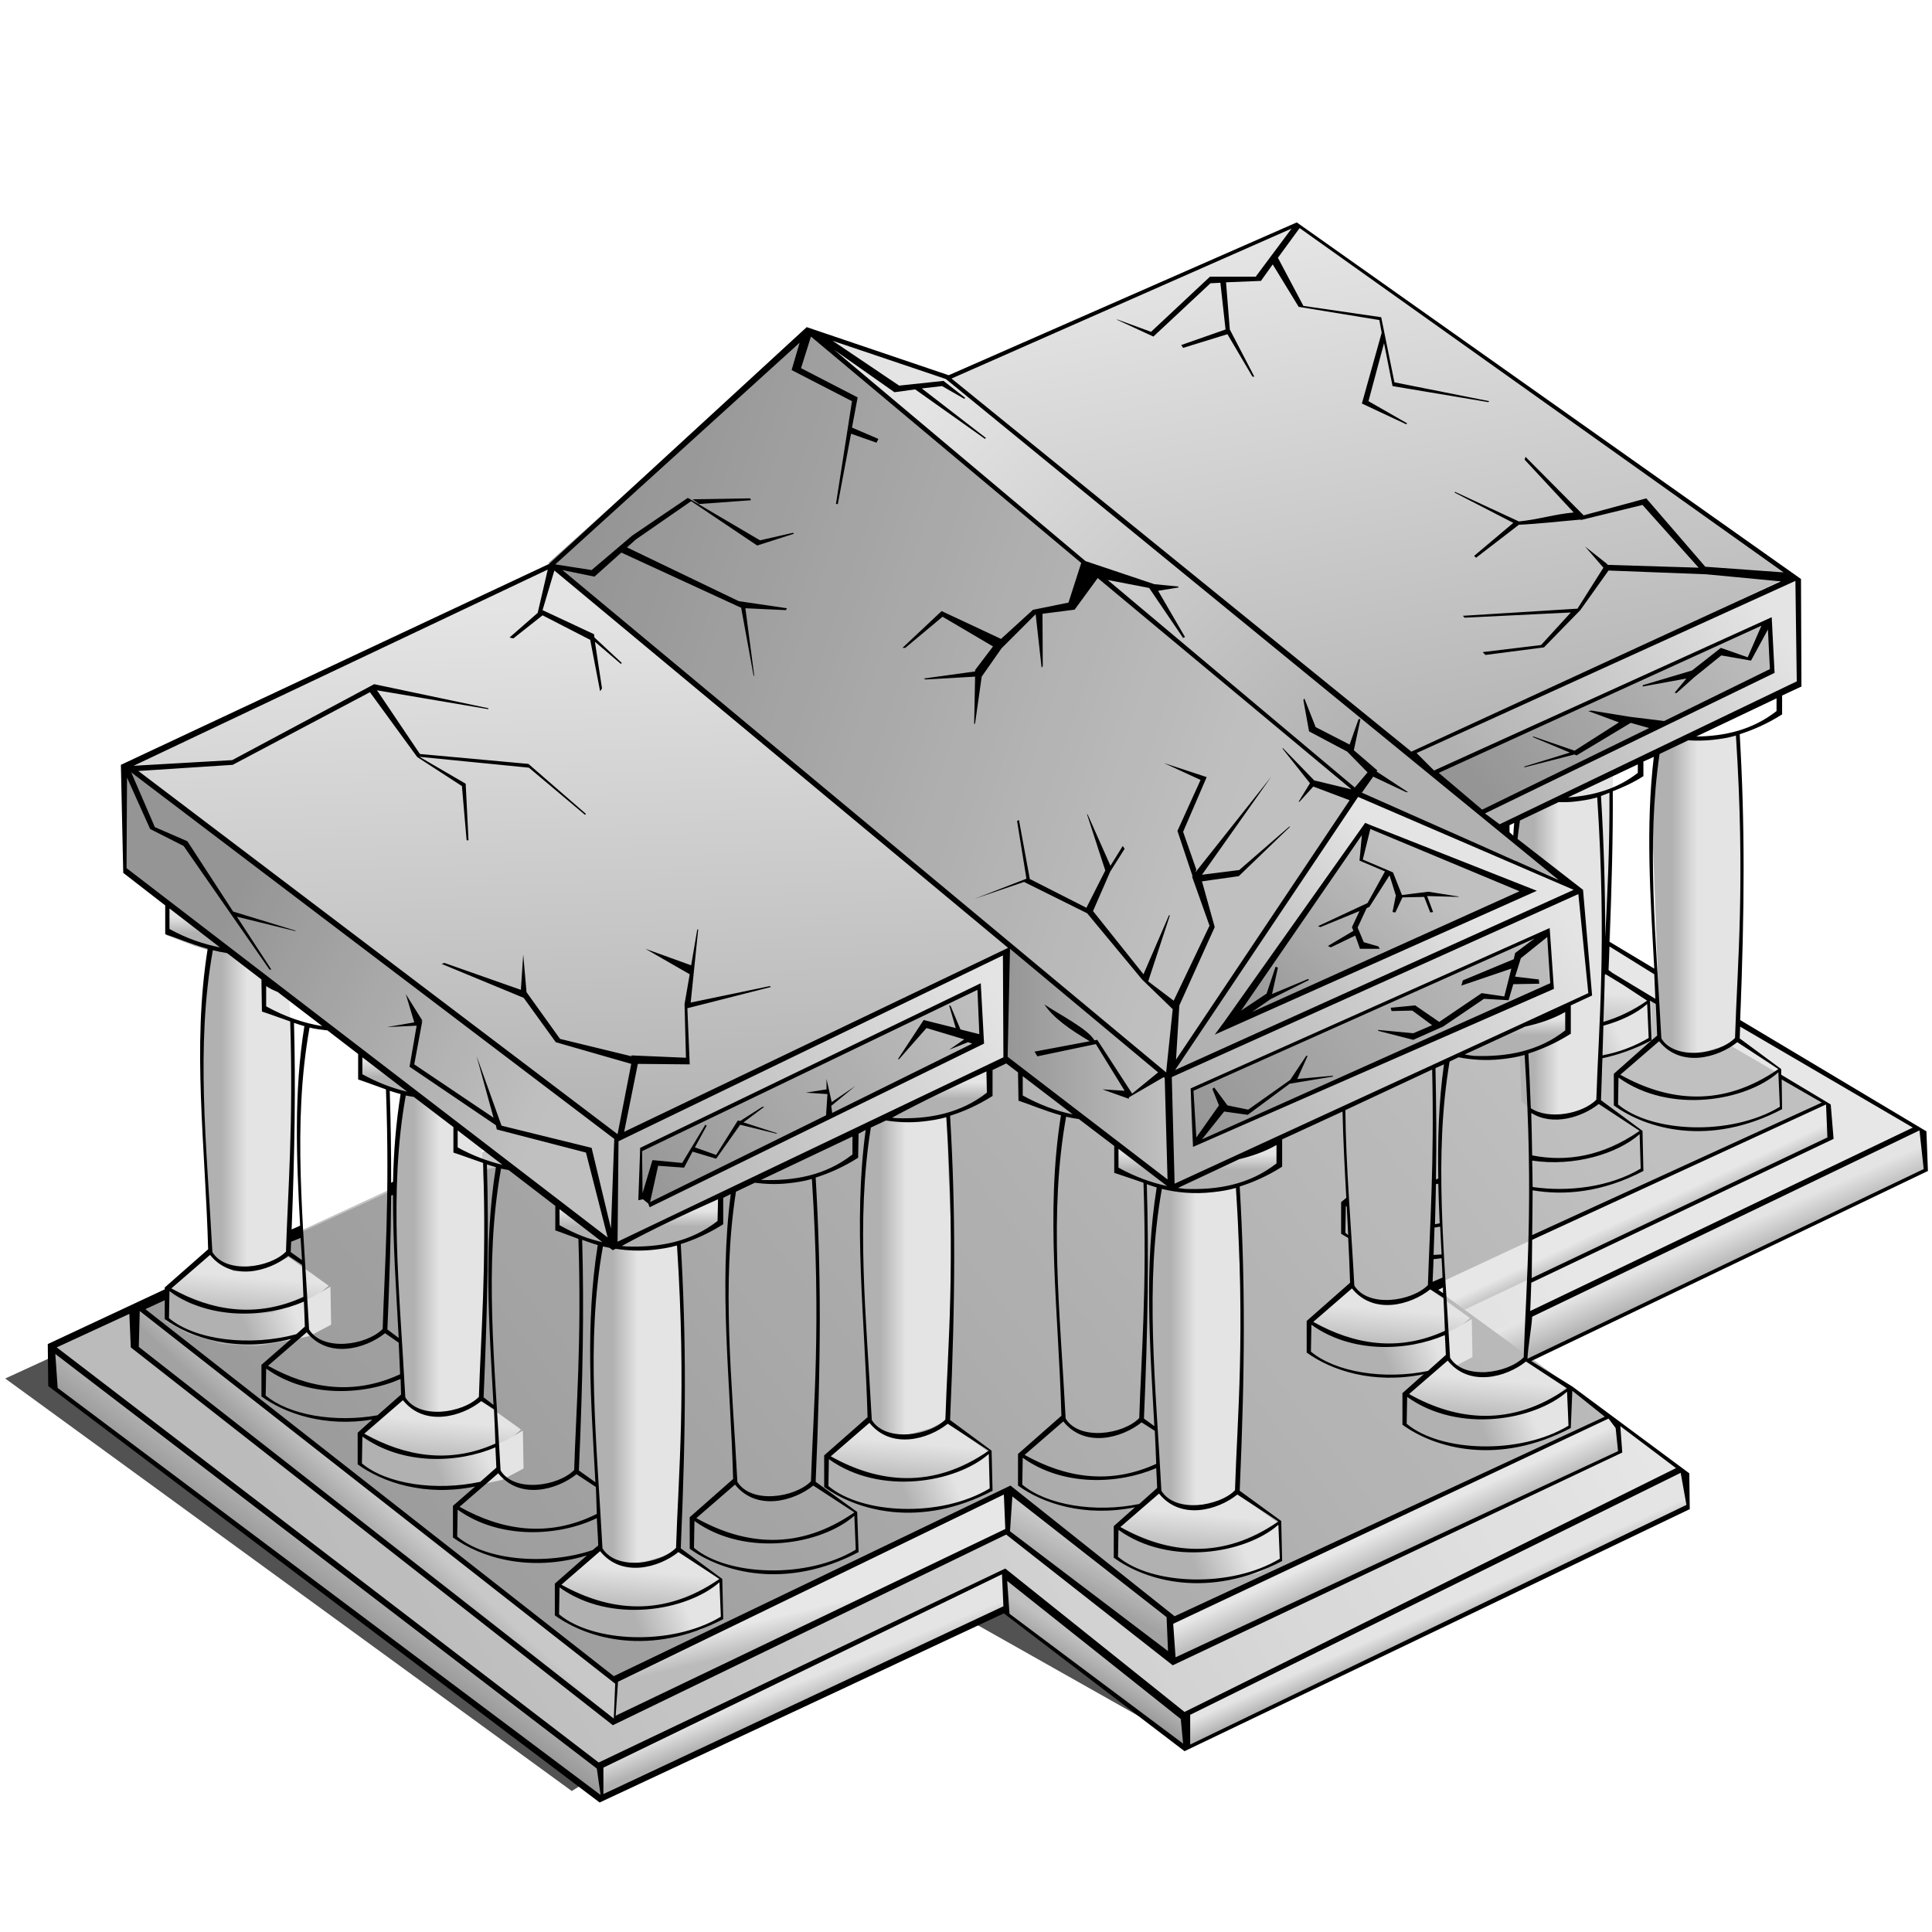 <?xml version="1.0"?>
<svg xmlns:rdf="http://www.w3.org/1999/02/22-rdf-syntax-ns#" xmlns="http://www.w3.org/2000/svg" xmlns:cc="http://creativecommons.org/ns#" xmlns:xlink="http://www.w3.org/1999/xlink" xmlns:dc="http://purl.org/dc/elements/1.1/" xmlns:svg="http://www.w3.org/2000/svg" id="svg2" viewBox="0 0 128 128" version="1.0">
  <defs id="defs4">
    <linearGradient id="linearGradient2338">
      <stop id="stop2340" stop-color="#b1b1b1" offset="0"/>
      <stop id="stop2342" stop-color="#e4e4e4" offset="1"/>
    </linearGradient>
    <linearGradient id="linearGradient2369" x1="19.475" xlink:href="#linearGradient2338" gradientUnits="userSpaceOnUse" y1="104.53" gradientTransform="translate(1.384 .173)" x2="92.886" y2="62.667"/>
    <linearGradient id="linearGradient2373" x1="18.812" xlink:href="#linearGradient2338" gradientUnits="userSpaceOnUse" y1="104.88" gradientTransform="translate(1.384 .173)" x2="21.25" y2="101.56"/>
    <linearGradient id="linearGradient2956" x1="21.312" xlink:href="#linearGradient2338" gradientUnits="userSpaceOnUse" y1="100.25" gradientTransform="translate(1.384 .173)" x2="23" y2="98.438"/>
    <linearGradient id="linearGradient2962" x1="49.062" xlink:href="#linearGradient2338" gradientUnits="userSpaceOnUse" y1="114.06" gradientTransform="translate(1.384 .173)" x2="48.438" y2="112.5"/>
    <linearGradient id="linearGradient2966" x1="48.812" xlink:href="#linearGradient2338" gradientUnits="userSpaceOnUse" y1="109.12" gradientTransform="translate(1.384 .173)" x2="48.375" y2="107.31"/>
    <linearGradient id="linearGradient2970" x1="69.188" xlink:href="#linearGradient2338" gradientUnits="userSpaceOnUse" y1="104.62" gradientTransform="translate(1.384 .173)" x2="70.562" y2="102.06"/>
    <linearGradient id="linearGradient2976" x1="70.562" xlink:href="#linearGradient2338" gradientUnits="userSpaceOnUse" y1="111.47" gradientTransform="translate(1.384 .173)" x2="71.812" y2="109.47"/>
    <linearGradient id="linearGradient2982" x1="90.062" xlink:href="#linearGradient2338" gradientUnits="userSpaceOnUse" y1="109.69" gradientTransform="translate(1.384 .173)" x2="89.5" y2="108.44"/>
    <linearGradient id="linearGradient2986" x1="89.75" xlink:href="#linearGradient2338" gradientUnits="userSpaceOnUse" y1="103.47" gradientTransform="translate(1.384 .173)" x2="89" y2="101.84"/>
    <linearGradient id="linearGradient2990" x1="107.19" xlink:href="#linearGradient2338" gradientUnits="userSpaceOnUse" y1="81.5" gradientTransform="translate(1.384 .173)" x2="106.66" y2="80.375"/>
    <linearGradient id="linearGradient2994" x1="111.91" xlink:href="#linearGradient2338" gradientUnits="userSpaceOnUse" y1="84.375" gradientTransform="translate(1.384 .173)" x2="111" y2="82.312"/>
    <linearGradient id="linearGradient3000" x1="21.69" xlink:href="#linearGradient2338" gradientUnits="userSpaceOnUse" y1="121.21" gradientTransform="translate(1.384 .173)" x2="97.678" y2="62.151"/>
    <linearGradient id="linearGradient3036" x1="39.188" xlink:href="#linearGradient2338" gradientUnits="userSpaceOnUse" x2="40.875" y1="96.625" y2="96.625"/>
    <linearGradient id="linearGradient3038" x1="40.893" xlink:href="#linearGradient2338" gradientUnits="userSpaceOnUse" x2="41.16" y1="107" y2="103.91"/>
    <linearGradient id="linearGradient3040" x1="40.968" xlink:href="#linearGradient2338" gradientUnits="userSpaceOnUse" x2="44.15" y1="107.8" y2="106.5"/>
    <linearGradient id="linearGradient3042" x1="42.471" xlink:href="#linearGradient2338" gradientUnits="userSpaceOnUse" x2="42.471" y1="81.11" y2="80.049"/>
    <linearGradient id="linearGradient3308" x1="65.188" xlink:href="#linearGradient2338" gradientUnits="userSpaceOnUse" y1="70.594" gradientTransform="translate(1.384 .173)" x2="76.188" y2="70.594"/>
    <linearGradient id="linearGradient3311" x1="40.812" xlink:href="#linearGradient2338" gradientUnits="userSpaceOnUse" y1="80.719" gradientTransform="translate(1.384 .173)" x2="64.125" y2="64.656"/>
    <linearGradient id="linearGradient3314" x1="38.625" xlink:href="#linearGradient2338" gradientUnits="userSpaceOnUse" y1="76.5" gradientTransform="translate(1.384 .173)" x2="37.062" y2="39.875"/>
    <linearGradient id="linearGradient3318" x1="13" xlink:href="#linearGradient2338" gradientUnits="userSpaceOnUse" y1="61.625" gradientTransform="translate(1.384 .173)" x2="35.25" y2="72.75"/>
    <linearGradient id="linearGradient3334" x1="78.009" xlink:href="#linearGradient2338" gradientUnits="userSpaceOnUse" y1="76.807" gradientTransform="translate(1.384 .173)" x2="102.2" y2="60.294"/>
    <linearGradient id="linearGradient3340" x1="81.44" xlink:href="#linearGradient2338" gradientUnits="userSpaceOnUse" y1="67.903" gradientTransform="translate(1.384 .173)" x2="91.494" y2="56.445"/>
    <linearGradient id="linearGradient3346" x1="98.402" xlink:href="#linearGradient2338" gradientUnits="userSpaceOnUse" y1="54.03" gradientTransform="translate(1.384 .173)" x2="115.93" y2="40.663"/>
    <linearGradient id="linearGradient3354" x1="37.65" xlink:href="#linearGradient2338" gradientUnits="userSpaceOnUse" y1="37.092" gradientTransform="translate(1.384 .173)" x2="81.178" y2="51.866"/>
    <linearGradient id="linearGradient3360" x1="88.009" xlink:href="#linearGradient2338" gradientUnits="userSpaceOnUse" y1="50.834" gradientTransform="translate(1.384 .173)" x2="61.797" y2="24.781"/>
    <linearGradient id="linearGradient3364" x1="91.424" xlink:href="#linearGradient2338" gradientUnits="userSpaceOnUse" y1="53.455" gradientTransform="translate(1.384 .173)" x2="84.116" y2="16.043"/>
    <linearGradient id="linearGradient3366" x1="39.188" xlink:href="#linearGradient2338" gradientUnits="userSpaceOnUse" y1="96.625" gradientTransform="translate(61.598 -38.484)" x2="40.875" y2="96.625"/>
    <linearGradient id="linearGradient3368" x1="40.893" xlink:href="#linearGradient2338" gradientUnits="userSpaceOnUse" y1="107" gradientTransform="translate(61.598 -38.484)" x2="41.16" y2="103.91"/>
    <linearGradient id="linearGradient3370" x1="40.968" xlink:href="#linearGradient2338" gradientUnits="userSpaceOnUse" y1="107.8" gradientTransform="translate(61.598 -38.484)" x2="44.15" y2="106.5"/>
    <filter id="filter3434">
      <feGaussianBlur id="feGaussianBlur3436" stdDeviation="0.772"/>
    </filter>
  </defs>
  <g id="layer2" fill-rule="evenodd">
    <path id="path3380" filter="url(#filter3434)" fill-opacity=".676" d="m37.881 118.66l-37.535-27.33 55.697-25.6 45.837 34.94-24.388 14.18-17.47-9.86-22.141 13.67z"/>
    <path id="path2367" fill="url(#linearGradient2369)" d="m3.388 89.193l24.165-11.186 64.286-24.284 35.301 21.001-28.23 13.574 12.66 9.086-33.122 16.226-12.026-9.48-26.638 12.8-36.396-27.737z"/>
    <path id="path2371" d="m3.196 89.298l0.188 2.437 36.375 27.435 0.375-0.06-0.5-2.25-36.438-27.562z" fill="url(#linearGradient2373)"/>
    <path id="path2375" fill-opacity=".157" d="m3.196 89.298l0.188 2.437 36.375 27.435 0.375-0.06-0.5-2.25-36.438-27.562z"/>
    <path id="path2954" fill="url(#linearGradient2956)" d="m9.071 86.735l-0.188 2.438 31.812 24.937 0.125-2.69-15.187-11.935-16.563-12.75z"/>
    <path id="path2958" fill-opacity=".157" d="m9.071 86.735l-0.188 2.438 31.812 24.937 0.125-2.69-15.187-11.935-16.563-12.75z"/>
    <path id="path2960" d="m39.634 116.99l27.062-12.88-0.062 2.63-26.688 12.37-0.312-2.12z" fill="url(#linearGradient2962)"/>
    <path id="path2964" fill="url(#linearGradient2966)" d="m40.946 111.17l26.063-12.56-0.188 2.94-26.187 12.56"/>
    <path id="path2968" d="m66.821 98.798v2.622l11 8.63-0.312-3.13-10.688-8.122z" fill="url(#linearGradient2970)"/>
    <path id="path2972" fill-opacity=".157" d="m66.821 98.798v2.622l11 8.63-0.312-3.13-10.688-8.122z"/>
    <path id="path2974" d="m66.509 104.24l0.125 2.5 11.937 9.06-0.062-2.06-12-9.5z" fill="url(#linearGradient2976)"/>
    <path id="path2978" fill-opacity=".157" d="m66.509 104.24l0.125 2.5 11.937 9.06-0.062-2.06-12-9.5z"/>
    <path id="path2980" d="m78.634 113.61l32.626-16.187 0.44 0.25 0.18 2.187-33.184 15.94-0.062-2.19z" fill="url(#linearGradient2982)"/>
    <path id="path2984" d="m77.571 110.17l29.749-13.872-0.06-1.688-0.63-0.75-29.184 13.69 0.125 2.62z" fill="url(#linearGradient2986)"/>
    <path id="path2988" fill="url(#linearGradient2990)" d="m94.759 85.235l26.121-12.187 0.38 0.312 0.06 1.938-24.624 11.625-1.937-1.688z"/>
    <path id="path2992" d="m101.2 90.235l26.43-12.625-0.25-2.562s0-0.313-0.25-0.313-28.184 13.5-28.184 13.5l2.254 2z" fill="url(#linearGradient2994)"/>
    <path id="path2996" fill-opacity=".125" fill="#fff" d="m3.388 89.193l24.165-11.186 64.286-24.284 35.301 21.001-28.23 13.574 12.66 9.086-33.122 16.226-12.026-9.48-26.638 12.8-36.396-27.737z"/>
    <path id="path2998" d="m9.074 86.63l31.643 24.75 26.074-12.64 10.784 8.48 29.075-13.43-11.751-8.574 26.161-12.197-18.29-10.695-76.549 16.44-17.147 7.866z" fill="url(#linearGradient3000)"/>
    <path id="path3002" fill-opacity=".157" d="m9.074 86.63l31.643 24.75 26.074-12.64 10.784 8.48 29.075-13.43-11.751-8.574 26.161-12.197-18.29-10.695-76.549 16.44-17.147 7.866z"/>
    <g id="g3080" transform="translate(-24.51 -19.287)">
      <path id="path3082" d="m38.375 102.38l-0.187-5.442-0.313-8.25 0.187-4.25 0.438-2.188 1.812 0.312 3.313-0.312 0.063 3.438 0.187 4-0.063 6.624-0.062 3.938-0.25 2.19-0.938 0.5-1.937 0.56-1.125-0.19-1.125-0.93z" fill="url(#linearGradient3036)"/>
      <path id="path3084" fill="url(#linearGradient3038)" d="m38.375 102.44l-2.875 2.37 2.812 1.31 2.063 0.32 1.625-0.06 1.625-0.38 1.75-0.75 0.912-0.78-2.662-1.91-0.937 0.5-0.938 0.32-1.75 0.12-0.875-0.44-0.75-0.62z"/>
      <path id="path3086" fill="url(#linearGradient3040)" d="m35.488 104.84v1.99l1.458 0.8 2.298 0.7 2.254 0.14 2.298-0.4 1.238-0.27 1.414-0.75-0.044-2.52-1.061 0.62-1.502 0.66-1.326 0.45-1.68 0.13-1.591-0.18-2.077-0.53-1.679-0.84z"/>
      <path id="path3088" fill="url(#linearGradient3042)" d="m35.532 79.563v1.68l1.856 0.707 1.724 0.53 1.502 0.088 1.768-0.132 1.945-0.486 1.9-1.017 0.133-1.856-10.828 0.486z"/>
    </g>
    <g id="g3062" transform="translate(-18.077 -14.244)">
      <path id="path3064" d="m38.375 102.38l-0.187-5.442-0.313-8.25 0.187-4.25 0.438-2.188 1.812 0.312 3.313-0.312 0.063 3.438 0.187 4-0.063 6.624-0.062 3.938-0.25 2.19-0.938 0.5-1.937 0.56-1.125-0.19-1.125-0.93z" fill="url(#linearGradient3036)"/>
      <path id="path3066" fill="url(#linearGradient3038)" d="m38.375 102.44l-2.875 2.37 2.812 1.31 2.063 0.32 1.625-0.06 1.625-0.38 1.75-0.75 0.912-0.78-2.662-1.91-0.937 0.5-0.938 0.32-1.75 0.12-0.875-0.44-0.75-0.62z"/>
      <path id="path3068" fill="url(#linearGradient3040)" d="m35.488 104.84v1.99l1.458 0.8 2.298 0.7 2.254 0.14 2.298-0.4 1.238-0.27 1.414-0.75-0.044-2.52-1.061 0.62-1.502 0.66-1.326 0.45-1.68 0.13-1.591-0.18-2.077-0.53-1.679-0.84z"/>
      <path id="path3070" fill="url(#linearGradient3042)" d="m35.532 79.563v1.68l1.856 0.707 1.724 0.53 1.502 0.088 1.768-0.132 1.945-0.486 1.9-1.017 0.133-1.856-10.828 0.486z"/>
    </g>
    <g id="g3044" transform="translate(-11.762 -9.756)">
      <path id="path3046" d="m38.375 102.38l-0.187-5.442-0.313-8.25 0.187-4.25 0.438-2.188 1.812 0.312 3.313-0.312 0.063 3.438 0.187 4-0.063 6.624-0.062 3.938-0.25 2.19-0.938 0.5-1.937 0.56-1.125-0.19-1.125-0.93z" fill="url(#linearGradient3036)"/>
      <path id="path3048" fill="url(#linearGradient3038)" d="m38.375 102.44l-2.875 2.37 2.812 1.31 2.063 0.32 1.625-0.06 1.625-0.38 1.75-0.75 0.912-0.78-2.662-1.91-0.937 0.5-0.938 0.32-1.75 0.12-0.875-0.44-0.75-0.62z"/>
      <path id="path3050" fill="url(#linearGradient3040)" d="m35.488 104.84v1.99l1.458 0.8 2.298 0.7 2.254 0.14 2.298-0.4 1.238-0.27 1.414-0.75-0.044-2.52-1.061 0.62-1.502 0.66-1.326 0.45-1.68 0.13-1.591-0.18-2.077-0.53-1.679-0.84z"/>
      <path id="path3052" fill="url(#linearGradient3042)" d="m35.532 79.563v1.68l1.856 0.707 1.724 0.53 1.502 0.088 1.768-0.132 1.945-0.486 1.9-1.017 0.133-1.856-10.828 0.486z"/>
    </g>
    <g id="g3026" transform="translate(-5.368 -4.95)">
      <path id="path3028" d="m38.375 102.38l-0.187-5.442-0.313-8.25 0.187-4.25 0.438-2.188 1.812 0.312 3.313-0.312 0.063 3.438 0.187 4-0.063 6.624-0.062 3.938-0.25 2.19-0.938 0.5-1.937 0.56-1.125-0.19-1.125-0.93z" fill="url(#linearGradient3036)"/>
      <path id="path3030" fill="url(#linearGradient3038)" d="m38.375 102.44l-2.875 2.37 2.812 1.31 2.063 0.32 1.625-0.06 1.625-0.38 1.75-0.75 0.912-0.78-2.662-1.91-0.937 0.5-0.938 0.32-1.75 0.12-0.875-0.44-0.75-0.62z"/>
      <path id="path3032" fill="url(#linearGradient3040)" d="m35.488 104.84v1.99l1.458 0.8 2.298 0.7 2.254 0.14 2.298-0.4 1.238-0.27 1.414-0.75-0.044-2.52-1.061 0.62-1.502 0.66-1.326 0.45-1.68 0.13-1.591-0.18-2.077-0.53-1.679-0.84z"/>
      <path id="path3034" fill="url(#linearGradient3042)" d="m35.532 79.563v1.68l1.856 0.707 1.724 0.53 1.502 0.088 1.768-0.132 1.945-0.486 1.9-1.017 0.133-1.856-10.828 0.486z"/>
    </g>
    <g id="g3020" transform="translate(1.384 .173)">
      <path id="path3004" d="m38.375 102.38l-0.187-5.442-0.313-8.25 0.187-4.25 0.438-2.188 1.812 0.312 3.313-0.312 0.063 3.438 0.187 4-0.063 6.624-0.062 3.938-0.25 2.19-0.938 0.5-1.937 0.56-1.125-0.19-1.125-0.93z" fill="url(#linearGradient3036)"/>
      <path id="path3008" fill="url(#linearGradient3038)" d="m38.375 102.44l-2.875 2.37 2.812 1.31 2.063 0.32 1.625-0.06 1.625-0.38 1.75-0.75 0.912-0.78-2.662-1.91-0.937 0.5-0.938 0.32-1.75 0.12-0.875-0.44-0.75-0.62z"/>
      <path id="path3012" fill="url(#linearGradient3040)" d="m35.488 104.84v1.99l1.458 0.8 2.298 0.7 2.254 0.14 2.298-0.4 1.238-0.27 1.414-0.75-0.044-2.52-1.061 0.62-1.502 0.66-1.326 0.45-1.68 0.13-1.591-0.18-2.077-0.53-1.679-0.84z"/>
      <path id="path3016" fill="url(#linearGradient3042)" d="m35.532 79.563v1.68l1.856 0.707 1.724 0.53 1.502 0.088 1.768-0.132 1.945-0.486 1.9-1.017 0.133-1.856-10.828 0.486z"/>
    </g>
    <g id="g3098" transform="translate(10.28 -4.196)">
      <path id="path3100" d="m38.375 102.38l-0.187-5.442-0.313-8.25 0.187-4.25 0.438-2.188 1.812 0.312 3.313-0.312 0.063 3.438 0.187 4-0.063 6.624-0.062 3.938-0.25 2.19-0.938 0.5-1.937 0.56-1.125-0.19-1.125-0.93z" fill="url(#linearGradient3036)"/>
      <path id="path3102" fill="url(#linearGradient3038)" d="m38.375 102.44l-2.875 2.37 2.812 1.31 2.063 0.32 1.625-0.06 1.625-0.38 1.75-0.75 0.912-0.78-2.662-1.91-0.937 0.5-0.938 0.32-1.75 0.12-0.875-0.44-0.75-0.62z"/>
      <path id="path3104" fill="url(#linearGradient3040)" d="m35.488 104.84v1.99l1.458 0.8 2.298 0.7 2.254 0.14 2.298-0.4 1.238-0.27 1.414-0.75-0.044-2.52-1.061 0.62-1.502 0.66-1.326 0.45-1.68 0.13-1.591-0.18-2.077-0.53-1.679-0.84z"/>
      <path id="path3106" fill="url(#linearGradient3042)" d="m35.532 79.563v1.68l1.856 0.707 1.724 0.53 1.502 0.088 1.768-0.132 1.945-0.486 1.9-1.017 0.133-1.856-10.828 0.486z"/>
    </g>
    <g id="g3116" transform="translate(19.136 -8.326)">
      <path id="path3118" d="m38.375 102.38l-0.187-5.442-0.313-8.25 0.187-4.25 0.438-2.188 1.812 0.312 3.313-0.312 0.063 3.438 0.187 4-0.063 6.624-0.062 3.938-0.25 2.19-0.938 0.5-1.937 0.56-1.125-0.19-1.125-0.93z" fill="url(#linearGradient3036)"/>
      <path id="path3120" fill="url(#linearGradient3038)" d="m38.375 102.44l-2.875 2.37 2.812 1.31 2.063 0.32 1.625-0.06 1.625-0.38 1.75-0.75 0.912-0.78-2.662-1.91-0.937 0.5-0.938 0.32-1.75 0.12-0.875-0.44-0.75-0.62z"/>
      <path id="path3122" fill="url(#linearGradient3040)" d="m35.488 104.84v1.99l1.458 0.8 2.298 0.7 2.254 0.14 2.298-0.4 1.238-0.27 1.414-0.75-0.044-2.52-1.061 0.62-1.502 0.66-1.326 0.45-1.68 0.13-1.591-0.18-2.077-0.53-1.679-0.84z"/>
      <path id="path3124" fill="url(#linearGradient3042)" d="m35.532 79.563v1.68l1.856 0.707 1.724 0.53 1.502 0.088 1.768-0.132 1.945-0.486 1.9-1.017 0.133-1.856-10.828 0.486z"/>
    </g>
    <g id="g3134" transform="translate(32.004 -8.326)">
      <path id="path3136" d="m38.375 102.38l-0.187-5.442-0.313-8.25 0.187-4.25 0.438-2.188 1.812 0.312 3.313-0.312 0.063 3.438 0.187 4-0.063 6.624-0.062 3.938-0.25 2.19-0.938 0.5-1.937 0.56-1.125-0.19-1.125-0.93z" fill="url(#linearGradient3036)"/>
      <path id="path3138" fill="url(#linearGradient3038)" d="m38.375 102.44l-2.875 2.37 2.812 1.31 2.063 0.32 1.625-0.06 1.625-0.38 1.75-0.75 0.912-0.78-2.662-1.91-0.937 0.5-0.938 0.32-1.75 0.12-0.875-0.44-0.75-0.62z"/>
      <path id="path3140" fill="url(#linearGradient3040)" d="m35.488 104.84v1.99l1.458 0.8 2.298 0.7 2.254 0.14 2.298-0.4 1.238-0.27 1.414-0.75-0.044-2.52-1.061 0.62-1.502 0.66-1.326 0.45-1.68 0.13-1.591-0.18-2.077-0.53-1.679-0.84z"/>
      <path id="path3142" fill="url(#linearGradient3042)" d="m35.532 79.563v1.68l1.856 0.707 1.724 0.53 1.502 0.088 1.768-0.132 1.945-0.486 1.9-1.017 0.133-1.856-10.828 0.486z"/>
    </g>
    <g id="g3152" transform="translate(38.358 -3.6)">
      <path id="path3154" d="m38.375 102.38l-0.187-5.442-0.313-8.25 0.187-4.25 0.438-2.188 1.812 0.312 3.313-0.312 0.063 3.438 0.187 4-0.063 6.624-0.062 3.938-0.25 2.19-0.938 0.5-1.937 0.56-1.125-0.19-1.125-0.93z" fill="url(#linearGradient3036)"/>
      <path id="path3156" fill="url(#linearGradient3038)" d="m38.375 102.44l-2.875 2.37 2.812 1.31 2.063 0.32 1.625-0.06 1.625-0.38 1.75-0.75 0.912-0.78-2.662-1.91-0.937 0.5-0.938 0.32-1.75 0.12-0.875-0.44-0.75-0.62z"/>
      <path id="path3158" fill="url(#linearGradient3040)" d="m35.488 104.84v1.99l1.458 0.8 2.298 0.7 2.254 0.14 2.298-0.4 1.238-0.27 1.414-0.75-0.044-2.52-1.061 0.62-1.502 0.66-1.326 0.45-1.68 0.13-1.591-0.18-2.077-0.53-1.679-0.84z"/>
      <path id="path3160" fill="url(#linearGradient3042)" d="m35.532 79.563v1.68l1.856 0.707 1.724 0.53 1.502 0.088 1.768-0.132 1.945-0.486 1.9-1.017 0.133-1.856-10.828 0.486z"/>
    </g>
    <g id="g3170" transform="translate(53.331 -25.086)">
      <path id="path3174" fill="url(#linearGradient3038)" d="m38.375 102.44l-2.875 2.37 2.812 1.31 2.063 0.32 1.625-0.06 1.625-0.38 1.75-0.75 0.912-0.78-2.662-1.91-0.937 0.5-0.938 0.32-1.75 0.12-0.875-0.44-0.75-0.62z"/>
      <path id="path3176" fill="url(#linearGradient3040)" d="m35.488 104.84v1.99l1.458 0.8 2.298 0.7 2.254 0.14 2.298-0.4 1.238-0.27 1.414-0.75-0.044-2.52-1.061 0.62-1.502 0.66-1.326 0.45-1.68 0.13-1.591-0.18-2.077-0.53-1.679-0.84z"/>
    </g>
    <g id="g3188" transform="translate(51.107 -17.143)">
      <path id="path3190" d="m38.375 102.38l-0.187-5.442-0.313-8.25 0.187-4.25 0.438-2.188 1.812 0.312 3.313-0.312 0.063 3.438 0.187 4-0.063 6.624-0.062 3.938-0.25 2.19-0.938 0.5-1.937 0.56-1.125-0.19-1.125-0.93z" fill="url(#linearGradient3036)"/>
      <path id="path3192" fill="url(#linearGradient3038)" d="m38.375 102.44l-2.875 2.37 2.812 1.31 2.063 0.32 1.625-0.06 1.625-0.38 1.75-0.75 0.912-0.78-2.662-1.91-0.937 0.5-0.938 0.32-1.75 0.12-0.875-0.44-0.75-0.62z"/>
      <path id="path3194" fill="url(#linearGradient3040)" d="m35.488 104.84v1.99l1.458 0.8 2.298 0.7 2.254 0.14 2.298-0.4 1.238-0.27 1.414-0.75-0.044-2.52-1.061 0.62-1.502 0.66-1.326 0.45-1.68 0.13-1.591-0.18-2.077-0.53-1.679-0.84z"/>
    </g>
    <g id="g3329" transform="translate(1.384 .173)">
      <path id="path3262" d="m99.973 63.891l-0.187-5.437-0.313-8.25 0.188-4.25 0.439-2.188 1.81 0.313 3.31-0.313 0.07 3.438 0.18 4-0.06 6.625-0.06 3.937-0.25 2.188-0.94 0.5-1.94 0.562-1.12-0.187-1.127-0.938z" fill="url(#linearGradient3366)"/>
      <path id="path3264" fill="url(#linearGradient3368)" d="m99.973 63.954l-2.875 2.375 2.813 1.312 2.059 0.313 1.63-0.063 1.62-0.375 1.75-0.75 0.91-0.776-2.66-1.911-0.93 0.5-0.94 0.312-1.75 0.125-0.88-0.437-0.747-0.625z"/>
      <path id="path3266" fill="url(#linearGradient3370)" d="m97.086 66.358v1.989l1.458 0.796 2.296 0.707 2.26 0.132 2.29-0.397 1.24-0.266 1.42-0.751-0.05-2.519-1.06 0.619-1.5 0.663-1.33 0.442-1.68 0.132-1.59-0.177-2.075-0.53-1.679-0.84z"/>
    </g>
    <g id="g3242" transform="translate(62.426 -29.415)">
      <path id="path3244" d="m38.375 102.38l-0.187-5.442-0.313-8.25 0.187-4.25 0.438-2.188 1.812 0.312 3.313-0.312 0.063 3.438 0.187 4-0.063 6.624-0.062 3.938-0.25 2.19-0.938 0.5-1.937 0.56-1.125-0.19-1.125-0.93z" fill="url(#linearGradient3036)"/>
      <path id="path3246" fill="url(#linearGradient3038)" d="m38.375 102.44l-2.875 2.37 2.812 1.31 2.063 0.32 1.625-0.06 1.625-0.38 1.75-0.75 0.912-0.78-2.662-1.91-0.937 0.5-0.938 0.32-1.75 0.12-0.875-0.44-0.75-0.62z"/>
      <path id="path3248" fill="url(#linearGradient3040)" d="m35.488 104.84v1.99l1.458 0.8 2.298 0.7 2.254 0.14 2.298-0.4 1.238-0.27 1.414-0.75-0.044-2.52-1.061 0.62-1.502 0.66-1.326 0.45-1.68 0.13-1.591-0.18-2.077-0.53-1.679-0.84z"/>
      <path id="path3250" fill="url(#linearGradient3042)" d="m35.532 79.563v1.68l1.856 0.707 1.724 0.53 1.502 0.088 1.768-0.132 1.945-0.486 1.9-1.017 0.133-1.856-10.828 0.486z"/>
    </g>
    <g id="g3206" transform="translate(57.461 -12.536)">
      <path id="path3208" d="m38.375 102.38l-0.187-5.442-0.313-8.25 0.187-4.25 0.438-2.188 1.812 0.312 3.313-0.312 0.063 3.438 0.187 4-0.063 6.624-0.062 3.938-0.25 2.19-0.938 0.5-1.937 0.56-1.125-0.19-1.125-0.93z" fill="url(#linearGradient3036)"/>
      <path id="path3210" fill="url(#linearGradient3038)" d="m38.375 102.44l-2.875 2.37 2.812 1.31 2.063 0.32 1.625-0.06 1.625-0.38 1.75-0.75 0.912-0.78-2.662-1.91-0.937 0.5-0.938 0.32-1.75 0.12-0.875-0.44-0.75-0.62z"/>
      <path id="path3212" fill="url(#linearGradient3040)" d="m35.488 104.84v1.99l1.458 0.8 2.298 0.7 2.254 0.14 2.298-0.4 1.238-0.27 1.414-0.75-0.044-2.52-1.061 0.62-1.502 0.66-1.326 0.45-1.68 0.13-1.591-0.18-2.077-0.53-1.679-0.84z"/>
      <path id="path3214" fill="url(#linearGradient3042)" d="m35.532 79.563v1.68l1.856 0.707 1.724 0.53 1.502 0.088 1.768-0.132 1.945-0.486 1.9-1.017 0.133-1.856-10.828 0.486z"/>
    </g>
    <path id="path3278" fill="url(#linearGradient3318)" d="m8.134 50.735l7.375 5.25 25.437 19.438-0.25 7-32.5-24.688-0.062-7z"/>
    <path id="path3282" fill-opacity=".157" d="m8.134 50.735l7.375 5.25 25.437 19.438-0.25 7-32.5-24.688-0.062-7z"/>
    <path id="path3284" d="m8.384 50.61l28.25-13.187 30.687 25.375-26.312 12.5-32.625-24.688z" fill="url(#linearGradient3314)"/>
    <path id="path3288" d="m40.634 82.735l0.25-7.25 25.937-12.437-0.187 7.187-26 12.5z" fill="url(#linearGradient3311)"/>
    <path id="path3292" d="m66.884 62.798l-0.25 1.687-0.063 5.813 11 8.437-0.125-7.375-10.562-8.562z" fill="url(#linearGradient3308)"/>
    <path id="path3296" fill-opacity=".157" d="m66.884 62.798l-0.25 1.687-0.063 5.813 11 8.437-0.125-7.375-10.562-8.562z"/>
    <path id="path3298" fill-opacity=".157" d="m42.446 79.36l-0.062-3.25 22.562-10.75 0.063 3.688-21.813 10.812-0.75-0.5z"/>
    <path id="path3300" d="m77.259 71.298l27.371-12.313 0.69 6.938-27.686 12.875-0.375-7.5z" fill="url(#linearGradient3334)"/>
    <g id="g3224" transform="translate(71.6 -33.625)">
      <path id="path3226" d="m38.375 102.38l-0.187-5.442-0.313-8.25 0.187-4.25 0.438-2.188 1.812 0.312 3.313-0.312 0.063 3.438 0.187 4-0.063 6.624-0.062 3.938-0.25 2.19-0.938 0.5-1.937 0.56-1.125-0.19-1.125-0.93z" fill="url(#linearGradient3036)"/>
      <path id="path3228" fill="url(#linearGradient3038)" d="m38.375 102.44l-2.875 2.37 2.812 1.31 2.063 0.32 1.625-0.06 1.625-0.38 1.75-0.75 0.912-0.78-2.662-1.91-0.937 0.5-0.938 0.32-1.75 0.12-0.875-0.44-0.75-0.62z"/>
      <path id="path3230" fill="url(#linearGradient3040)" d="m35.488 104.84v1.99l1.458 0.8 2.298 0.7 2.254 0.14 2.298-0.4 1.238-0.27 1.414-0.75-0.044-2.52-1.061 0.62-1.502 0.66-1.326 0.45-1.68 0.13-1.591-0.18-2.077-0.53-1.679-0.84z"/>
      <path id="path3232" fill="url(#linearGradient3042)" d="m35.532 79.563v1.68l1.856 0.707 1.724 0.53 1.502 0.088 1.768-0.132 1.945-0.486 1.9-1.017 0.133-1.856-10.828 0.486z"/>
    </g>
    <path id="path3336" fill-opacity=".157" d="m78.892 72.176s0 3.707 0.225 3.707 23.533-10.447 23.533-10.447l-0.06-3.875-23.698 10.615z"/>
    <path id="path3338" d="m77.432 71.221l27.188-12.244-14.438-6.515-12.75 18.759z" fill="url(#linearGradient3340)"/>
    <path id="path3342" fill-opacity=".157" d="m80.97 68.076l9.605-13.311 10.895 4.268-20.5 9.043z"/>
    <path id="path3344" d="m99.449 54.821l-5.954-4.943 25.215-11.57 0.45 0.225v6.796l-19.711 9.492z" fill="url(#linearGradient3346)"/>
    <path id="path3348" fill-opacity=".157" d="m95.012 51.17l22.238-10.11 0.23 3.426-19.211 9.324-3.257-2.64z"/>
    <path id="path3352" d="m36.333 37.305l17.236-15.489 36.459 30.66-12.63 18.825-26.37-21.843-14.695-12.153z" fill="url(#linearGradient3354)"/>
    <path id="path3356" fill-opacity=".157" d="m36.333 37.305l17.236-15.489 36.459 30.66-12.63 18.825-26.37-21.843-14.695-12.153z"/>
    <path id="path3358" d="m53.728 22.054l8.976 2.86 41.546 33.758-14.381-6.196-36.141-30.422z" fill="url(#linearGradient3360)"/>
    <path id="path3362" d="m62.783 24.914l23.114-10.008 32.883 23.193-25.337 11.994-30.66-25.179z" fill="url(#linearGradient3364)"/>
  </g>
  <g id="layer1">
    <path id="path2308" fill-rule="evenodd" d="m85.915 14.735l-23.062 10.125-9.407-3.187-17.031 15.656-0.031 0.031-28.375 13.313 0.156 7.156 2.781 2.156v1.907c0.749 0.243 1.703 0.66 2.813 0.968-1.046 6.555-0.157 13.017 0.031 19.907l-2.875 2.531v0.125l-7.75 3.625 0.031 2.781 36.532 27.591 26.781-12.53 11.969 9.13 33.472-16.035-0.03-2.375-7.75-5.75-2.72-1.687 26.28-12.594-0.1-2.625-12.34-7.375c0.3-7.541 0.32-12.939-0.03-18.937 0.88-0.279 1.83-0.688 2.81-1.313v-1.25l1.28-0.594-0.03-7.125-33.405-23.625zm0.188 0.375l32.067 22.813-5.19-0.375-3.91-4.531-4.15 1.125-3.85-3.875-0.06 0.187 3.25 3.5c-1.25 0.109-2.34 0.466-3.63 0.594l-4.246-1.969v0.063l3.876 2-2.595 2.187 0.125 0.125 2.84-2.187c1.36-0.065 2.74-0.229 4.1-0.344v0.031l4.09-1 3.72 4.156-6.06-0.187 0.03-0.031-1.5-1.188 1.22 1.406-1.72 2.719h-0.06l-7.535 0.469 0.125 0.125 7.03-0.344-1.97 2.156-3.872 0.469 0.187 0.188 3.875-0.5 2.41-2.469 1.87-2.625 6.47 0.25 4.94 0.469-24.471 11.281-30.469-24.719 22.531-9.937-2.375 3.187h-3.031l-3.906 3.656-2.219-0.812h-0.062l2.437 1.125 3.781-3.531 0.657-0.032 0.343 3.094-2.937 1.031 0.125 0.188 2.937-0.906 1.657 2.812h0.125l-1.625-3.125-0.25-3.125 2.312-0.094 0.781-1.093 1.719 2.812 5.344 0.875 0.156 0.844-1.312 4.687 2.937 1.375 0.063-0.062-2.563-1.469 1.031-3.844 0.563 2.844 6.344 1.063 0.062-0.063-6.281-1.25-0.875-4.312-5.156-0.75-1.688-3.188 1.438-1.969zm-32.375 7.188l17.906 15-0.844 2.625-2.356 0.479-2.113 1.927-3.937-1.844-2.594 2.438h0.188l2.468-2.063 3.344 1.969-1.187 1.563v0.093l-3.407 0.469 0.125 0.063 3.282-0.188-0.063 3.156 0.063-0.062 0.437-3.094 1.313-1.875 2.262-2.261 0.394 3.542 0.077-0.105-0.019-3.466 2.129-0.272 1.532-2.094 16.812 14-2.469-0.594-2.093-2.156v0.062l1.812 2.282-0.75 1.218h0.063l0.906-1 2.406 0.907-11.5 17.187 0.219-3.594 2.344-5.187-0.844-3.031 2.437-0.344 3.407-3.281h-0.063l-3.312 2.875-2.469 0.312 4.594-6.5-5.032 6.344 0.063-0.188-0.875-2.5 1.562-3.625-2.839-0.934 2.433 1.122-1.531 3.375 1 3-0.031 0.031 1.156 3.25-2.375 4.969-1.688-1.281 1.438-4.375h-0.063l-1.687 3.906-3.344-4.188 1.141-2.614 0.953-1.511-0.125-0.187-0.813 1.312-1.5-3.375-0.062-0.062 1.219 3.75-1.25 2.469-3.75-1.907-0.719-3.906-0.125 0.063 0.62 3.824-3.433 1.332 3.274-1.118 4.183 2.077 3.645 4.395 2.023 1.958-0.437 4.188-40-33.281 2.125 0.437 1.781-1.594 7.938 3.657 0.812 4.437 0.063 0.125-0.594-4.531 2.687 0.125 0.063-0.125-3.188-0.469-7.406-3.562 0.594-0.532 3.656-2.531 4.375 2.938 2.438-0.782-0.063-0.062-2.187 0.5-4.782-2.813-3.687 2.5-2.688 2.282-2.406-0.375 16.188-14.688-0.532 1.813 4 2.062-1.062 6.813h0.125l0.875-4.657 1.687 0.594 0.125-0.25-1.75-0.75 0.375-2-3.75-1.937 0.657-2.094zm1.437 0.281l7.5 2.531 40.595 33.188-13.032-5.781 0.75-1.063 2.187 1.031h0.125l-2.094-1.375 0.063-0.062-1.563-1.344 0.438-2.062h-0.125l-0.594 1.687-2.25-1.156-0.75-1.906-0.062 0.125 0.375 2.062 2.531 1.344 1.344 1.375-0.844 1-16.375-13.75 2.75 0.531 2.25 3.313 0.125-0.063-1.781-3.062 1.343-0.219v-0.063l-1.593-0.156-4.563-1.531-16.656-14 4 2.812 1.375-0.187 4.625 3.281 0.062-0.062-4.25-3.282 1.344-0.156 1.469 0.844 0.062-0.063-1.437-1.125-2.938 0.313-4.406-2.969zm-5.469 10.438l-3.812 0.062 0.437 0.313 3.438-0.25-0.063-0.125zm-13.406 4.718l-0.667 2.87-1.864 1.63 0.25 0.063 1.937-1.531 3.157 1.625 0.656 3.406 0.125-0.188-0.469-3.093 1.719 1.468 0.062-0.062-1.812-1.688-0.031-0.218-3.407-1.594 0.782-2.625 30.062 25-25.437 12.187 0.906-4.5 3.437 0.032-0.156-3.719 5.531-1.406-0.062-0.063-5.25 1.094 0.5-4.844h-0.063l-0.406 2.375-3.031-1.094 2.937 1.688-0.343 1.969 0.093 3.562-3.625-0.156 0.032 0.062-4.75-1.156-2.219-3.094-0.219-2.5-0.156 2.344-5.063-1.781-0.187 0.062 5.437 2.25 2.125 2.938 5 1.437-0.906 4.657-31.75-24.063 6.25-0.406 9.094-4.813 3.132 4.295 2.962 1.924 0.312 3.594h0.125l-0.187-3.75-3.063-1.781 7.25 0.718 3.719 3.125 0.062-0.062-3.812-3.313-7.188-0.656-2.843-4.219 7.375 1.25v-0.062l-7.563-1.594-9.406 5.031-6.532 0.375 27.438-13zm82.66 0.75l0.09 6.657-19.687 9.468-0.969-0.718 19.186-9.313-0.19-3.687-22.371 10.156-1.156-1.156 25.097-11.407zm-2.25 2.969l-0.91 2.094-1.78-0.625-1.91 1.5-3.25 0.969-0.03 0.093 2.91-0.531-0.78 0.938 0.12 0.031 1.19-1.063 1.78-1.437 1.97 0.344 1.12-2.063 0.13 2.625-7 3.438h-0.03l-2.28-0.282-2.5-0.406-0.22 0.031 2.03 0.75-2.94 1.875-2.72-0.937-0.06 0.031 2.47 1.031-3.06 0.938 0.09 0.031 3.28-0.844 0.13 0.063 3.59-2.156 1.22 0.343-11.064 5.407-2.875-2.438 21.379-9.75zm1 4.813v0.843c-1.58 1.238-3.4 1.664-5.32 1.688l5.32-2.531zm-2.69 2.468c0.63 9.766 0.09 15.191-0.06 20.032-1.08 1.09-3.97 1.51-4.88 0.031-0.35-6.635-1-12.825-0.12-18.844l1.9-0.906c0.52 0.03 1.05 0.033 1.63-0.031 0.49-0.055 1-0.129 1.53-0.282zm-5.44 1.407c-0.55 4.646-0.23 9.254 0.03 14.031l-2.97-1.781c0.15-3.701 0.24-6.966 0.22-9.969 0.66-0.257 1.33-0.554 2.03-1v-0.969l0.69-0.312zm-1.06 0.5v0.562c-1.39 1.085-2.97 1.511-4.63 1.625l4.63-2.187zm-99.814 0.531l32 24.281-0.218 5.938-1.282-5.344-5.968-1.469-1.657-4.625 1.125 4.094-5.25-3.531 0.532-2.875-0.157 0.031 0.157-0.063-1.094-1.75 0.562 1.875-1.812 0.313 1.969-0.094-0.469 2.719 5.719 3.875 0.062 0.281 5.906 1.531 1.438 5.625-31.875-24.468 0.031-6 1.531 3.406 2.219 1.125 5.688 8.187h0.125l-2.282-3.5 3.813 0.938h0.125l-4.188-1.281-3.031-4.657-2.156-0.937-1.563-3.625zm97.934 1.344c0.02 3.912-0.15 6.871-0.28 9.593 0-3.217-0.09-6.207-0.28-9.375 0.18-0.057 0.38-0.15 0.56-0.218zm-16.652 0.281l14.282 6.156-26.407 11.938 12.125-18.094zm15.842 0.031c0.64 9.765 0.09 15.191-0.06 20.031-0.92 0.926-3.14 1.357-4.34 0.563-0.05-1.201-0.09-2.392-0.16-3.625 0.88-0.278 1.83-0.688 2.81-1.313v-1.875l1.41-0.656-0.6-7-4.34-3.375c0.05-0.407 0.1-0.813 0.16-1.219l2.56-1.218c0.33 0.005 0.67 0.009 1.03-0.032 0.49-0.054 1-0.128 1.53-0.281zm-15.374 1.688l-9.343 13.187-0.625 0.844 0.906-0.406 20.436-9.125-10.999-4.344-0.375-0.156zm9.874 0c-0.03 0.281-0.04 0.563-0.06 0.843l-0.25-0.218v-0.469l0.31-0.156zm-9.53 0.406l9.88 4.125-17.724 8 1.219-0.844 2.563-1.281-0.063-0.063-2.388 0.997 0.388-1.747-0.156-0.062-0.594 1.781-1.687 1.125 8-11.625-0.157 1.688 1.688 0.718-1.156 2.094-3.282 1.531 0.157 0.063 2.593-1.063-0.5 1.063 0.094 0.25-1.687 1 0.187 0.094 1.625-0.782 0.313 0.875h1.312l-0.094-0.156-0.968-0.281-0.407-0.969 0.594-1.281 0.188-0.094 1.333-2.085 0.417 1.335-0.219 1.094 0.187 0.031 0.469-1 1.438-0.031 0.406 1.031 0.187-0.031-0.395-1.057 2.114 0.057-0.062-0.031-1.969-0.313-1.75 0.219-0.594-1.5-2.002-0.849 0.502-2.026zm13.78 4.312l0.66 6.563-27.409 12.625-0.187-7.063 26.936-12.125zm-93.342 0.969c0.016 0.011 0.045 0.02 0.062 0.031l3.281 2.532c-1.088-0.213-2.215-0.595-3.343-1.219v-1.344zm91.442 1.281l-23.786 10.625 0.156 3.875 23.91-10.468-0.28-4.032zm-0.16 0.594l0.19 3.063-23.066 10.343 1.469-1.843 1.562 0.218 2.781-2.062 2.844-0.469 0.031-0.062-2.375 0.218 0.688-1.531h-0.094l-1.062 1.594-2.782 1.969-1.375-0.282-0.875-1.187-0.125 0.094 0.438 1.093-1.5 2.125-0.188-3.093 22.599-10.094-1.29 0.969-0.09 0.406-3.375 1.406-0.094 0.344 3.309-1.125-0.465 1.844-1.5-0.219-2.812 1.906-1.594-1.094-1.625 0.157 0.062 0.218 1.375-0.031 1.313 0.969-1.25 0.531-2.344-0.219 0.031 0.063 2.313 0.594 1.969-0.875 2.718-1.844 1.625 0.094 0.314-1.063 1.72-0.031-0.03-0.281-1.57-0.188 0.38-1.219 1.75-1.406zm4.12 0.625l2.97 1.844c0.03 0.535 0.04 1.085 0.07 1.625l-2.85-1.719-0.25-0.187c0.03-0.568 0.04-1.02 0.06-1.563zm-39.715 0.156l9.813 8.188-1.719 1.406-2.313-3.562-0.187 0.031c-0.42-0.747-2.336-1.716-3.313-2.375 0.582 0.878 1.621 1.615 3 2.437l-3.656 0.688 0.188 0.312 3.875-0.812 1.906 3.094-1.469-0.094 1.75 0.625v-0.094l2.313-1.344 0.062 0.063 0.188 6.719-10.594-8.125 0.156-7.157zm-52.812 0.094c0.297 0.074 0.616 0.142 0.937 0.188l2.281 1.75 0.032 2.125c0.519 0.168 1.175 0.414 1.875 0.656 0.215 6.838-0.158 11.277-0.282 15.25-1.079 1.09-3.971 1.51-4.875 0.031-0.374-7.058-1.12-13.62 0.032-20zm52.343 0.344l0.032 6.75-25.563 12.219 0.063-6.657 25.468-12.312zm39.904 1.25h0.03l1.13 0.687 1.62 1.063c-0.97 0.678-1.95 1.116-2.9 1.406 0.03-1.08 0.08-2.087 0.09-3.094 0.02-0.013 0.02-0.045 0.03-0.062zm-41.372 0.594l-22.563 10.906-0.125 3.469 0.313-0.063 0.343 0.281 0.094 0.25 22.156-10.843-0.218-4zm-47.344 0.187c0.193 0.135 0.428 0.254 0.719 0.375 0.019 0.008 0.043 0.024 0.062 0.031l2.938 2.25c-1.205-0.197-2.456-0.614-3.719-1.312v-1.344zm47.125 0.25l0.125 2.938-1.25-0.313-0.656-1.562-0.094-0.032 0.437 1.5-2.125-0.531-1.687 2.563 0.031 0.062 1.844-2.094 2.5 0.75-1 0.688 1.25-0.5 0.281 0.094-9.281 4.593-0.063-0.468 1.594-1.313-1.562 1.063-0.344-1.532v0.688l-1.375 0.219 1.437 0.093-0.093 1.407-11.657 5.75 0.532-2.407 1.718 0.125 0.563-1.062 1.562 0.469 1.594-2.25 2.406 0.593 0.032-0.031-2.219-0.719 1.375-1.031h-0.125l-1.469 0.938-0.156-0.032-1.438 2.282-1.406-0.5 0.781-1.438-0.093-0.062-1.532 2.531-1.968-0.188-0.657 2.188-0.031-2.781 22.219-10.688zm44.561 0.719l0.38 0.219c0.03 0.697 0.07 1.388 0.09 2.093l-0.37 0.313-2.5 2.219v2.093c2.15 1.565 6.33 2.777 11.15 0.25l-0.03-1.968 2.66 1.531-19.19 8.781c0.01-0.995 0.03-2.024 0.03-2.969 2.08 0.356 4.6 0.155 7.34-1.281l-0.06-2.656-2.75-2.031c0.04-1.002 0.06-1.852 0.1-2.782 1.03-0.222 2.12-0.597 3.25-1.187l-0.1-2.625zm-0.19 0.219l0.1 2.25c-0.91 0.545-1.96 0.943-3.06 1.156 0.02-0.655 0.04-1.345 0.06-1.969 1.17-0.319 2.19-0.812 2.9-1.437zm-5.43 0.531v1.219c-1.78 1.396-3.878 1.77-6.066 1.687-0.197-0.018-0.395-0.06-0.594-0.094l4-1.843c0.92-0.202 1.82-0.493 2.66-0.969zm-84.222 0.719c0.232 0.077 0.439 0.149 0.687 0.218-0.701 4.394-0.526 8.751-0.281 13.219l-0.563 0.25c0.21-5.294 0.269-9.555 0.157-13.687zm95.812 0.25l11.44 6.687-25.35 12.156c0.03-0.62 0.05-1.281 0.07-1.875l20.03-9.531-0.19-2.281-3.28-1.969v-0.375l-2.75-2.031c0.01-0.281 0.02-0.506 0.03-0.781zm-94.781 0.062c0.37 0.092 0.778 0.144 1.187 0.188l2.032 1.562v1.688c0.512 0.166 1.155 0.417 1.843 0.656 0.264 7.218-0.091 11.776-0.218 15.875-1.08 1.09-3.972 1.51-4.875 0.031-0.374-7.058-1.12-13.62 0.031-20zm89.411 0.906c1.42 1.783 3.89 1.102 5.18 0.063l2.72 1.781c-3.7 2.57-7.29 2.155-10.47 0.375l2.57-2.219zm-8.91 0.907c0.63 9.765 0.09 15.19-0.06 20.031-1.083 1.09-3.975 1.51-4.879 0.031-0.366-6.92-1.088-13.363-0.031-19.625l0.594-0.281c0.862 0.165 1.795 0.241 2.844 0.125 0.493-0.055 1.002-0.128 1.532-0.281zm-77.001 0.156l2.969 2.281c-0.971-0.229-1.972-0.605-2.969-1.156v-1.125zm42.656 0.406l0.781 0.594 0.032 1.875c0.748 0.243 1.703 0.66 2.812 0.969-1.046 6.555-0.157 13.016 0.031 19.906l-2.875 2.531v2.094c1.627 1.18 4.409 2.117 7.75 1.437l-1.406 1.25v2.09c2.155 1.57 6.337 2.75 11.156 0.22l-0.062-2.65-2.75-2.003c0.357-8.239 0.37-13.821 0-20.157 0.879-0.278 1.828-0.688 2.812-1.312v-1.813l4-1.843c0.042 1.892 0.143 3.792 0.25 5.718l-0.343 0.282v2.093c0.138 0.101 0.314 0.185 0.468 0.282 0.049 0.987 0.098 1.965 0.125 2.968l-2.875 2.532v2.093c1.627 1.181 4.409 2.117 7.75 1.438l-1.406 1.25v2.094c2.155 1.564 6.337 2.745 11.155 0.218l0.1-2.468 2.15 1.718-28.499 13.22-10.875-8.657-26.281 12.627-31.031-24.315 1.281-0.593v1.25c1.724 1.251 4.766 2.246 8.375 1.312l-1.969 1.719v2.094c1.56 1.131 4.185 2.052 7.344 1.531l-0.969 0.875v2.094c1.631 1.183 4.43 2.156 7.782 1.468l-1.469 1.282v2.093c1.801 1.31 5.05 2.35 8.875 1.19l-2.125 1.87v2.1c2.155 1.56 6.337 2.77 11.156 0.25l-0.062-2.66-2.75-2.03c0.356-8.24 0.37-13.821 0-20.157 0.879-0.278 1.828-0.688 2.812-1.313v-1.75l0.5-0.25c-0.807 6.205-0.022 12.346 0.156 18.875l-2.875 2.535v2.09c2.156 1.56 6.368 2.75 11.188 0.22l-0.094-2.66-2.75-1.997c0.357-8.239 0.371-13.82 0-20.156 0.88-0.279 1.828-0.688 2.813-1.313l0.031-1.594 0.469-0.25c-0.842 6.258-0.055 12.447 0.125 19.032l-2.875 2.531v2.094c2.155 1.563 6.336 2.773 11.156 0.25l-0.063-2.657-2.75-2.031c0.357-8.239 0.371-13.82 0-20.156 0.88-0.278 1.829-0.688 2.813-1.313v-1.718l0.906-0.438zm29 0.063c-0.352 2.524-0.419 5.028-0.375 7.562-0.054 0.014-0.103 0.052-0.156 0.063 0.048-2.617 0.022-5.022-0.031-7.375l0.562-0.25zm-0.781 0.343c0.149 6.262-0.164 10.511-0.281 14.282-1.08 1.09-3.972 1.51-4.875 0.031-0.214-4.021-0.559-7.869-0.594-11.625l5.75-2.688zm-29.531 0.125l0.031 1.407c-1.781 1.396-3.875 1.77-6.063 1.687-0.072-0.007-0.146-0.022-0.218-0.031 2.032-1.1 4.161-2.102 6.25-3.063zm52.467 0.063l0.1 2.281c-3.25 1.96-8.5 1.709-10.72-0.156l0.03-1.781c3.39 2.441 8.43 1.56 10.59-0.344zm-50.061 0.25l3.312 2.531c-1.079-0.22-2.194-0.632-3.312-1.25v-1.281zm-41.938 0.969c0.241 0.08 0.46 0.147 0.719 0.218-0.31 1.944-0.462 3.87-0.5 5.813l-0.125 0.062c0.005-2.1-0.031-4.115-0.094-6.093zm1.063 0.312c0.167 0.042 0.353 0.065 0.531 0.094l2.625 2v1.687c0.542 0.177 1.23 0.437 1.969 0.688 0.235 6.998-0.156 11.473-0.281 15.5-1.08 1.09-3.972 1.51-4.875 0.031-0.374-7.058-1.12-13.62 0.031-20zm79.036 0.563l2.71 1.781c-2.45 1.7-4.86 2.071-7.12 1.625-0.02-0.937-0.03-1.886-0.06-2.813 1.43 0.9 3.37 0.284 4.47-0.593zm15.06 0.031l0.09 2.187-19.59 9.313c0.01-0.642 0.02-1.916 0.03-2.531l19.47-8.969zm-50.346 0.812c0.266 0.066 0.555 0.116 0.844 0.157l2.343 1.781v1.781c0.534 0.174 1.213 0.409 1.938 0.656 0.242 7.056-0.155 11.548-0.281 15.594-1.08 1.09-3.972 1.51-4.875 0.031-0.374-7.057-1.12-13.62 0.031-20zm-7.938 0.032c0.635 9.765 0.089 15.19-0.062 20.031-1.08 1.09-3.971 1.51-4.875 0.031-0.362-6.828-1.06-13.19-0.063-19.375l1-0.469c0.76 0.117 1.568 0.163 2.469 0.063 0.493-0.055 0.998-0.128 1.531-0.281zm-32.375 0.875l2.969 2.281c-0.968-0.234-1.973-0.606-2.969-1.156v-1.125zm96.849 0l0.28 2.562-26.25 12.563c0.02-0.676 0.28-2.139 0.31-2.782l25.66-12.343zm-18.54 0.25l0.07 2.281c-2.03 1.221-4.8 1.567-7.16 1.219 0-0.596-0.02-1.166-0.03-1.75 2.75 0.417 5.63-0.436 7.12-1.75zm-52.152 0.156v1.187c-1.781 1.396-3.875 1.771-6.063 1.688l6.063-2.875zm28.093 0.562v1.219c-1.781 1.396-3.874 1.771-6.062 1.688-0.155-0.015-0.312-0.041-0.469-0.063l4.063-1.906c0.852-0.203 1.699-0.498 2.468-0.938zm-10.468 0.25l3.218 2.469c-1.046-0.225-2.136-0.62-3.218-1.219v-1.25zm-41.844 1.032c0.202 0.065 0.379 0.128 0.594 0.187-0.833 5.218-0.447 10.388-0.157 15.75l-0.656-0.5c0.267-6.165 0.353-10.819 0.219-15.437zm0.937 0.281c0.158 0.039 0.333 0.064 0.5 0.094l3.094 2.375v1.625c0.436 0.142 0.965 0.358 1.531 0.562 0.221 6.882-0.157 11.325-0.281 15.313-1.08 1.09-3.971 1.51-4.875 0.031-0.374-7.058-1.12-13.621 0.031-20zm20.594 0.687c0.635 9.766 0.088 15.191-0.062 20.032-1.08 1.09-3.972 1.51-4.875 0.031-0.359-6.771-1.054-13.084-0.094-19.219l1.25-0.594c0.7 0.089 1.434 0.122 2.25 0.032 0.493-0.055 0.998-0.129 1.531-0.282zm41.5 0.313c0.019 0.871 0.054 1.748 0.094 2.625-0.105 0.017-0.207 0.046-0.313 0.062 0.029-0.927 0.045-1.786 0.063-2.656 0.051-0.014 0.105-0.016 0.156-0.031zm-19.312 0.031c0.222 0.073 0.419 0.153 0.656 0.219-0.838 5.246-0.447 10.419-0.156 15.812l-0.688-0.5c0.268-6.192 0.325-10.892 0.188-15.531zm5.906 0.25c0.635 9.765 0.088 15.191-0.063 20.031-1.079 1.091-3.971 1.515-4.875 0.032-0.374-7.058-1.12-13.621 0.032-20 0.995 0.246 2.114 0.359 3.375 0.218 0.493-0.054 0.997-0.128 1.531-0.281zm-55.844 0.469c-0.015 3.119 0.205 6.259 0.375 9.469l-0.75-0.563c0.144-3.318 0.231-6.194 0.25-8.875l0.125-0.031zm21.531 0.281l-0.031 1.438c-1.781 1.396-3.875 1.77-6.062 1.687-0.092-0.008-0.188-0.016-0.282-0.031 2.048-1.119 4.259-2.149 6.375-3.094zm41.594 0.438c0.023 0.016 0.039 0.046 0.063 0.062 0.034 0.618 0.062 1.252 0.093 1.875-0.065-0.048-0.126-0.105-0.187-0.156l0.031-1.781zm-52.094 0.218l2.844 2.188c-0.442-0.107-0.892-0.23-1.344-0.406-0.499-0.195-0.997-0.441-1.5-0.719v-1.063zm58.344 1.157c0.029 0.614 0.06 1.225 0.094 1.843-0.177 0.017-0.355 0.019-0.531 0.032 0.022-0.605 0.044-1.235 0.062-1.813 0.125-0.018 0.249-0.043 0.375-0.062zm-75.5 0.75c0.027 0.489 0.067 0.976 0.094 1.468l-0.75-0.531c0.01-0.242 0.021-0.449 0.031-0.687l0.625-0.25zm18.656 0.125c0.337 0.118 0.657 0.239 1.032 0.343-0.832 5.208-0.447 10.368-0.157 15.719l-1.093-0.781c0.264-6.096 0.346-10.714 0.218-15.281zm6.282 0.375c0.634 9.765 0.088 15.19-0.063 20.033-1.08 1.09-3.971 1.51-4.875 0.03-0.374-7.059-1.12-13.621 0.031-20.001 0.14 0.035 0.293 0.065 0.438 0.094l0.219 0.156 0.187-0.094c0.777 0.122 1.61 0.165 2.531 0.063 0.494-0.055 0.998-0.128 1.532-0.281zm-30.938 0.625c1.428 1.782 3.893 1.102 5.188 0.062l0.906 0.594c0.038 0.703 0.062 1.414 0.094 2.125-3.092 1.419-6.065 0.94-8.75-0.563l2.562-2.218zm81.594 0.218c0.023 0.425 0.048 0.854 0.062 1.282l-0.656 0.281c0.02-0.513 0.043-0.996 0.063-1.5 0.176-0.012 0.351-0.044 0.531-0.063zm0.094 1.938c0.005 0.125-0.007 0.25 0 0.375l-0.313-0.219 0.313-0.156zm-6.032 0.062c1.428 1.783 3.893 1.102 5.188 0.063l0.875 0.562c0.038 0.721 0.064 1.46 0.094 2.188-3.089 1.415-6.036 0.908-8.719-0.594l2.562-2.219zm-78.343 0.188c2.68 1.928 6.401 1.771 8.906 0.687 0.023 0.555 0.047 1.097 0.062 1.657l-0.562 0.5c-3.05 0.833-6.688 0.408-8.438-1.063l0.032-1.781zm-1.969 1.312l31.5 24.69-0.094 2.31-31.469-24.625 0.063-2.375zm-0.688 0.188l0.094 2.219 31.938 25.033 26.062-12.63 11.031 8.66 29.784-14.095-0.13-1.75 3.69 2.782-32.562 16.153-11.875-9.5-26.938 12.85-35.906-27.503 4.812-2.219zm78.313 0.719c2.671 1.921 6.34 1.76 8.844 0.687 0.017 0.438 0.05 0.871 0.062 1.313l-1.187 1.062c-2.893 0.597-6.128 0.083-7.75-1.281l0.031-1.781zm-66.563 0.5c1.428 1.782 3.893 1.102 5.188 0.062l0.906 0.625c0.036 0.695 0.066 1.391 0.094 2.094-3.101 1.435-6.057 0.945-8.75-0.563l2.562-2.218zm-16.656 1.437l35.875 27.466 0.25 1.75-35.969-26.966-0.156-2.25zm92.25 0.438c1.428 1.782 3.893 1.102 5.185 0.062l2.72 1.781c-3.7 2.57-7.288 2.155-10.467 0.375l2.562-2.218zm-78.281 0.531c2.69 1.935 6.402 1.781 8.906 0.687 0.013 0.347 0.022 0.683 0.031 1.032l-1.562 1.375c-2.805 0.496-5.845-0.001-7.406-1.313l0.031-1.781zm86.186 1.531l0.1 2.25c-3.25 1.96-8.504 1.74-10.724-0.125l0.032-1.781c3.394 2.441 8.432 1.56 10.592-0.344zm-77.124 0.563c1.428 1.782 3.893 1.102 5.188 0.062l0.844 0.531c0.04 0.756 0.062 1.518 0.093 2.282-3.065 1.375-6.024 0.834-8.687-0.657l2.562-2.218zm79.874 1.218l0.47 0.625 0.16 1.532-29.316 13.658-0.156-2.22 28.842-13.595zm-36.124 0.188c1.428 1.782 3.893 1.102 5.188 0.062l0.875 0.563c0.038 0.72 0.064 1.459 0.094 2.187-3.089 1.415-6.036 0.908-8.719-0.593l2.562-2.219zm-12.843 0.094c1.427 1.782 3.892 1.102 5.187 0.062l2.719 1.781c-3.705 2.57-7.289 2.155-10.469 0.375l2.563-2.218zm-33.594 0.906c2.662 1.915 6.309 1.781 8.812 0.719 0.018 0.451 0.05 0.889 0.063 1.343l-1.063 0.938c-2.918 0.632-6.202 0.161-7.843-1.219l0.031-1.781zm41.5 1.156l0.062 2.281c-3.246 1.96-8.468 1.71-10.687-0.156l0.031-1.781c3.394 2.441 8.434 1.56 10.594-0.344zm2.25 0.25c2.671 1.922 6.34 1.761 8.844 0.688 0.017 0.438 0.05 0.871 0.062 1.312l-1.187 1.063c-2.893 0.598-6.128 0.082-7.75-1.282l0.031-1.781zm43.591 1l0.38 2.125-32.877 15.876v-1.97l32.497-16.031zm-78.341 0.031c1.427 1.783 3.893 1.102 5.187 0.063l1.282 0.844c0.031 0.589 0.035 1.186 0.062 1.783-3.211 1.61-6.312 1.09-9.094-0.471l2.563-2.219zm15.687 0.75c1.428 1.78 3.893 1.102 5.188 0.063l2.719 1.777c-3.705 2.57-7.289 2.16-10.469 0.38l2.562-2.22zm28.094 0.594c1.428 1.786 3.893 1.106 5.188 0.063l2.718 1.783c-3.704 2.57-7.289 2.15-10.468 0.37l2.562-2.216zm-10.281 0.063l0.094 2.283-25.813 12.37 0.156-2.25 25.563-12.403zm0.562 0.125l10.219 7.998 0.094 2.25-10.469-7.94 0.156-2.308zm-36.75 0.878c2.798 2.01 6.719 1.77 9.219 0.56 0.026 0.61 0.077 1.2 0.094 1.81l-0.375 0.31c-3.15 1.05-7.113 0.66-8.969-0.9l0.031-1.78zm26.282 0.4l0.093 2.25c-3.246 1.96-8.499 1.74-10.718-0.12l0.031-1.78c3.394 2.44 8.434 1.56 10.594-0.35zm28.093 0.6l0.094 2.25c-3.247 1.96-8.499 1.74-10.719-0.13l0.032-1.78c3.394 2.44 8.433 1.56 10.593-0.34zm-44.937 1.75c1.427 1.78 3.893 1.1 5.187 0.06l2.719 1.78c-3.705 2.57-7.289 2.15-10.469 0.38l2.563-2.22zm26.625 1.53l0.094 2.12-26.5 12.44v-1.75l26.406-12.81zm0.344 0.44l11.5 9.15 0.156 1.63-11.5-8.6-0.156-2.18zm-19.063 0.09l0.094 2.28c-3.247 1.96-8.5 1.71-10.719-0.16l0.031-1.78c3.395 2.44 8.434 1.56 10.594-0.34z"/>
  </g>
</svg>
